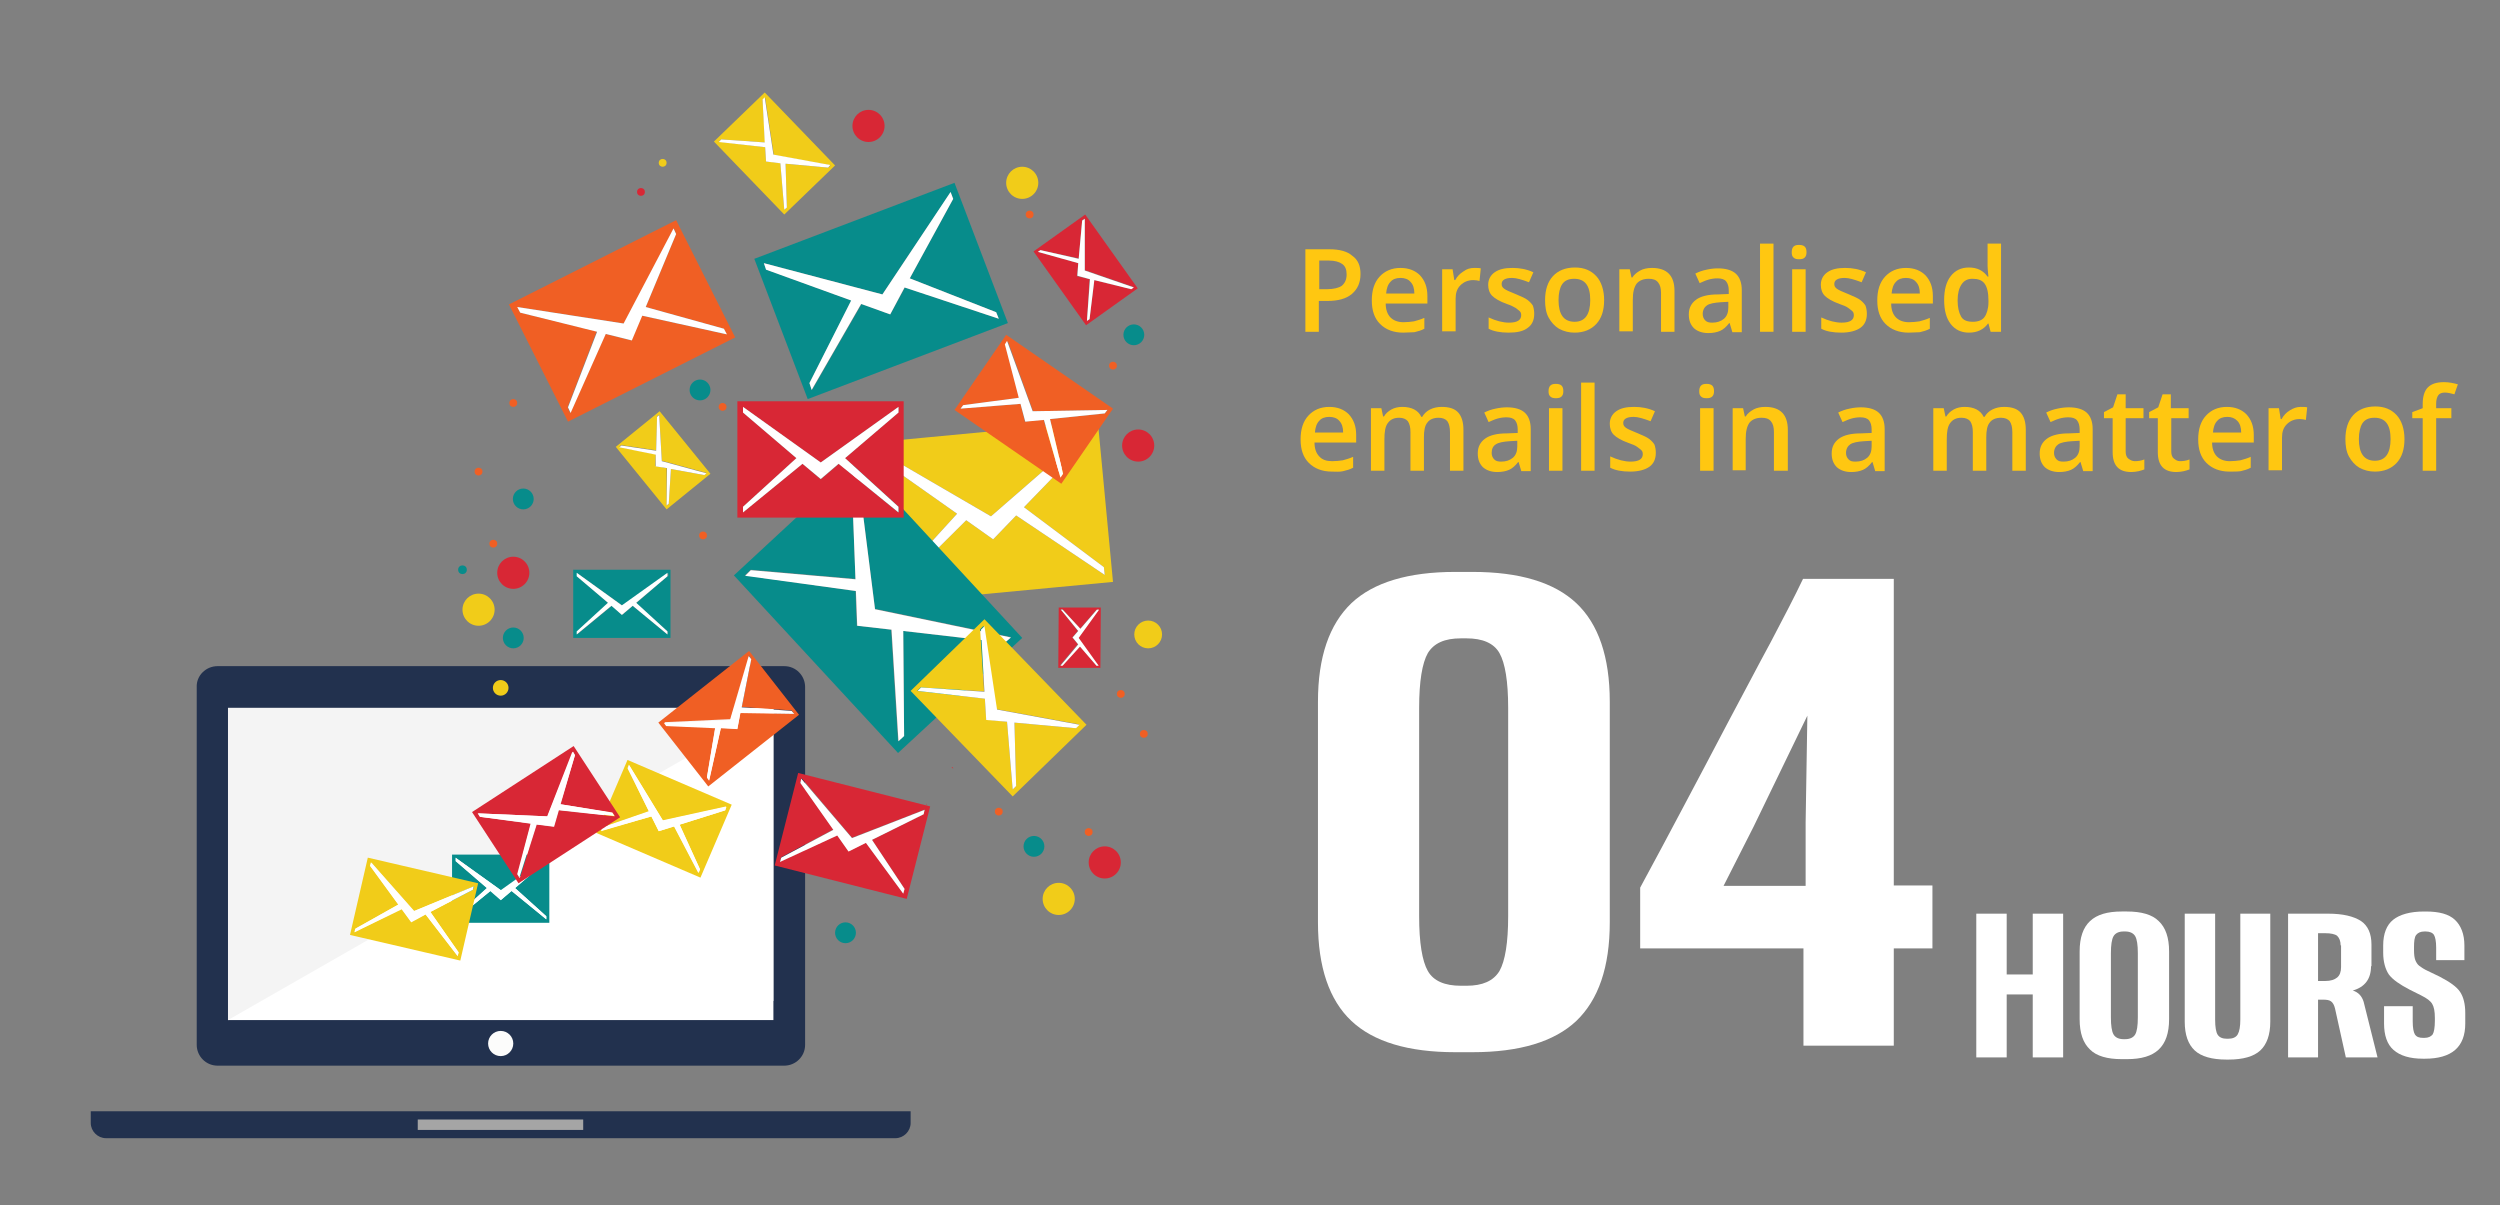 <?xml version="1.0" encoding="utf-8"?>
<!-- Generator: Adobe Illustrator 19.2.0, SVG Export Plug-In . SVG Version: 6.00 Build 0)  -->
<svg version="1.1" id="Layer_1" xmlns="http://www.w3.org/2000/svg" xmlns:xlink="http://www.w3.org/1999/xlink" x="0px" y="0px"
	 viewBox="0 0 575.7 277.6" style="enable-background:new 0 0 575.7 277.6;" xml:space="preserve">
<rect x="0" y="0" width="575.7" height="277.6" fill="#808080" stroke="none"/>
<style type="text/css">
	.st0{enable-background:new    ;}
	.st1{fill:#FFFFFF;}
	.st2{fill:#EB2227;}
	.st3{fill:#FFC711;}
	.st4{fill:#22314E;}
	.st5{fill:#F4F4F4;}
	.st6{fill:#F1CC19;}
	.st7{fill:#FCFCFB;}
	.st8{fill:#A5A5A5;}
	.st9{fill:#F05F24;}
	.st10{fill:#078C8B;}
	.st11{fill:#D82735;}
</style>
<g class="st0">
	<path class="st1" d="M303.5,161.6c0-10.3,2.6-17.8,7.7-22.7c5.1-4.8,13.1-7.2,23.9-7.2h4c10.8,0,18.8,2.4,23.9,7.2
		c5.1,4.8,7.7,12.4,7.7,22.7v50.8c0,10.3-2.6,17.8-7.7,22.7c-5.1,4.8-13.1,7.2-23.9,7.2h-4c-10.8,0-18.8-2.4-23.9-7.2
		c-5.1-4.8-7.7-12.4-7.7-22.7V161.6z M347.3,163c0-6.1-0.7-10.3-2-12.6c-1.3-2.3-3.9-3.4-7.6-3.4h-1.3c-3.7,0-6.2,1.1-7.6,3.4
		c-1.3,2.3-2,6.5-2,12.6v48c0,6.1,0.7,10.3,2,12.6c1.3,2.3,3.9,3.4,7.6,3.4h1.3c3.7,0,6.2-1.1,7.6-3.4c1.3-2.3,2-6.5,2-12.6V163z"/>
	<path class="st1" d="M415.3,240.8v-22.4h-37.6v-14c3.1-5.7,6.4-11.9,9.9-18.5c3.5-6.6,7-13.2,10.4-19.7c3.5-6.5,6.7-12.7,9.8-18.4
		c3-5.7,5.5-10.5,7.4-14.5h20.9v70.6h8.9v14.5h-8.9v22.4H415.3z M415.8,203.9v-14.5l0.4-24.6l-12.4,25.6l-6.9,13.6H415.8z"/>
</g>
<g class="st0">
	<path class="st1" d="M468.1,243.5V229h-6v14.5h-7v-33.1h7v14h6v-14h7v33.1H468.1z"/>
	<path class="st1" d="M478.9,219.1c0-3.2,0.8-5.5,2.4-7c1.6-1.5,4-2.2,7.3-2.2h1.2c3.3,0,5.8,0.7,7.3,2.2c1.6,1.5,2.4,3.8,2.4,7
		v15.6c0,3.2-0.8,5.5-2.4,7c-1.6,1.5-4,2.2-7.3,2.2h-1.2c-3.3,0-5.8-0.7-7.3-2.2c-1.6-1.5-2.4-3.8-2.4-7V219.1z M492.3,219.5
		c0-1.9-0.2-3.2-0.6-3.9s-1.2-1.1-2.3-1.1H489c-1.1,0-1.9,0.4-2.3,1.1s-0.6,2-0.6,3.9v14.8c0,1.9,0.2,3.2,0.6,3.9
		c0.4,0.7,1.2,1.1,2.3,1.1h0.4c1.1,0,1.9-0.4,2.3-1.1c0.4-0.7,0.6-2,0.6-3.9V219.5z"/>
	<path class="st1" d="M515.8,210.4h7v24.9c0,3-0.8,5.2-2.3,6.6c-1.5,1.4-4,2.1-7.3,2.1h-0.5c-3.3,0-5.8-0.7-7.3-2.1
		c-1.5-1.4-2.3-3.6-2.3-6.6v-24.9h7v24.4c0,1.7,0.2,2.9,0.6,3.5s1.1,0.9,2.1,0.9h0.3c1,0,1.8-0.3,2.2-1s0.6-1.8,0.6-3.5V210.4z"/>
	<path class="st1" d="M546,222.5c0,2.9-1.4,4.8-4.2,5.6c1.3,0.4,2.1,1.3,2.5,2.6l3.2,12.8h-7.3l-2.5-11.3c-0.2-0.8-0.5-1.3-0.9-1.6
		c-0.4-0.3-1-0.4-1.9-0.4h-1.1v13.3h-6.9v-33.1h9.2c3.4,0,5.9,0.6,7.6,1.7c1.6,1.1,2.4,2.9,2.4,5.4V222.5z M539,217.7
		c0-1-0.3-1.7-0.8-2.2c-0.5-0.4-1.5-0.6-2.7-0.6h-1.7v11h1.7c1.2,0,2.1-0.3,2.7-0.8c0.6-0.5,0.9-1.3,0.9-2.4V217.7z"/>
	<path class="st1" d="M560.7,234.4c0-1.5-0.2-2.5-0.6-3.2c-0.4-0.7-1.2-1.3-2.6-2l-2.6-1.3c-2.3-1.2-3.9-2.3-4.8-3.5
		c-0.8-1.2-1.3-2.9-1.3-5v-1.7c0-2.7,0.8-4.7,2.3-5.9s3.9-1.9,7.1-1.9h0.4c3.1,0,5.3,0.6,6.7,1.9s2.2,3.3,2.2,5.9v3.4H561v-2.9
		c0-1.4-0.2-2.4-0.5-2.9c-0.3-0.5-1-0.8-1.9-0.8h-0.3c-0.9,0-1.5,0.3-1.9,0.8c-0.4,0.5-0.5,1.5-0.5,2.8v0.7c0,1,0.1,1.8,0.3,2.3
		c0.2,0.5,0.5,1,0.9,1.3s1.1,0.8,2,1.2l2.7,1.3c2.3,1.2,3.9,2.3,4.7,3.5s1.2,2.8,1.2,4.9v2.4c0,5.4-3.1,8.1-9.3,8.1h-0.4
		c-3.1,0-5.3-0.7-6.8-2c-1.5-1.3-2.2-3.4-2.2-6.1v-4h6.6v3.5c0,1.5,0.2,2.5,0.5,3c0.4,0.6,1,0.8,1.9,0.8h0.3c0.9,0,1.5-0.3,1.9-0.8
		c0.3-0.5,0.5-1.6,0.5-3.1V234.4z"/>
</g>
<path class="st2" d="M166.6,167.8c0-0.2,0-0.5,0-0.7C166.8,167.3,166.8,167.5,166.6,167.8z"/>
<path class="st2" d="M166.2,154.9c-0.1,0-0.2,0-0.4,0C165.9,154.9,166.1,154.9,166.2,154.9z"/>
<path class="st2" d="M166.5,155.7c0-0.1,0-0.2,0-0.4c0,0.1,0.1,0.2,0.1,0.3C166.6,155.6,166.5,155.6,166.5,155.7z"/>
<path class="st2" d="M148.6,160.8c0,0.1,0,0.2,0,0.4c0-0.1-0.1-0.2-0.1-0.2C148.5,160.9,148.6,160.9,148.6,160.8z"/>
<path class="st2" d="M229.3,167.4c-0.1-0.1-0.1-0.2,0-0.3C229.4,167.1,229.4,167.2,229.3,167.4C229.4,167.3,229.4,167.4,229.3,167.4
	z"/>
<path class="st2" d="M154.8,154.9l-0.2,0.1l-0.2,0C154.5,155,154.7,154.9,154.8,154.9z"/>
<path class="st2" d="M219.1,176.7c0.3-0.1,0.4,0.1,0.4,0.3C219.4,176.9,219.3,176.8,219.1,176.7z"/>
<path class="st2" d="M148.6,181.4c0.1,0.1,0.1,0.2,0,0.3c0-0.1-0.1-0.2-0.1-0.2C148.5,181.5,148.6,181.4,148.6,181.4z"/>
<path class="st2" d="M213.3,185.4c0-0.1,0-0.2,0-0.4c0,0.1,0.1,0.2,0.1,0.3C213.3,185.4,213.3,185.4,213.3,185.4z"/>
<g>
	<g class="st0">
		<path class="st3" d="M313.3,63.1c0,2-0.7,3.5-2,4.6c-1.3,1.1-3.2,1.6-5.6,1.6h-2v7.1h-3.1v-19h5.5c2.4,0,4.2,0.5,5.3,1.5
			C312.7,59.8,313.3,61.2,313.3,63.1z M303.8,66.6h1.7c1.6,0,2.8-0.3,3.5-0.8c0.7-0.6,1.1-1.4,1.1-2.6c0-1.1-0.3-1.9-1-2.4
			c-0.7-0.5-1.7-0.8-3.1-0.8h-2.2V66.6z"/>
		<path class="st3" d="M323.1,76.6c-2.2,0-4-0.7-5.3-2s-1.9-3.1-1.9-5.4c0-2.4,0.6-4.2,1.8-5.5s2.8-2,4.8-2c1.9,0,3.4,0.6,4.5,1.7
			c1.1,1.2,1.7,2.7,1.7,4.8v1.7h-9.6c0,1.4,0.4,2.5,1.1,3.2s1.7,1.1,3,1.1c0.9,0,1.6-0.1,2.4-0.2c0.7-0.2,1.5-0.4,2.4-0.8v2.5
			c-0.7,0.4-1.5,0.6-2.3,0.8C324.9,76.5,324.1,76.6,323.1,76.6z M322.5,64c-1,0-1.8,0.3-2.3,0.9c-0.6,0.6-0.9,1.5-1,2.7h6.5
			c0-1.2-0.3-2.1-0.9-2.7C324.3,64.3,323.5,64,322.5,64z"/>
		<path class="st3" d="M339.5,61.7c0.6,0,1.1,0,1.5,0.1l-0.3,2.9c-0.4-0.1-0.9-0.2-1.4-0.2c-1.2,0-2.2,0.4-3,1.2
			c-0.8,0.8-1.1,1.8-1.1,3.1v7.5h-3.1V62h2.4l0.4,2.5h0.2c0.5-0.9,1.1-1.5,1.9-2C337.8,61.9,338.6,61.7,339.5,61.7z"/>
		<path class="st3" d="M353.3,72.3c0,1.4-0.5,2.5-1.5,3.2c-1,0.8-2.5,1.1-4.4,1.1c-1.9,0-3.5-0.3-4.6-0.9v-2.6
			c1.7,0.8,3.3,1.2,4.7,1.2c1.9,0,2.8-0.6,2.8-1.7c0-0.4-0.1-0.7-0.3-0.9s-0.6-0.5-1-0.8c-0.5-0.3-1.1-0.6-2-0.9
			c-1.7-0.6-2.8-1.3-3.4-1.9s-0.9-1.5-0.9-2.5c0-1.2,0.5-2.2,1.5-2.9s2.3-1,4.1-1c1.7,0,3.3,0.3,4.8,1l-1,2.3c-1.6-0.6-2.9-1-3.9-1
			c-1.6,0-2.4,0.5-2.4,1.4c0,0.5,0.2,0.8,0.6,1.1s1.3,0.7,2.8,1.3c1.2,0.5,2.1,0.9,2.6,1.3c0.5,0.4,0.9,0.8,1.2,1.3
			C353.2,71,353.3,71.6,353.3,72.3z"/>
		<path class="st3" d="M369.4,69.1c0,2.4-0.6,4.2-1.8,5.5c-1.2,1.3-2.9,2-5,2c-1.3,0-2.5-0.3-3.6-0.9c-1-0.6-1.8-1.5-2.4-2.6
			c-0.6-1.1-0.8-2.5-0.8-4c0-2.3,0.6-4.2,1.8-5.5c1.2-1.3,2.9-2,5.1-2c2.1,0,3.7,0.7,4.9,2S369.4,66.9,369.4,69.1z M358.9,69.1
			c0,3.3,1.2,5,3.7,5c2.4,0,3.6-1.7,3.6-5c0-3.3-1.2-4.9-3.7-4.9c-1.3,0-2.2,0.4-2.8,1.3C359.2,66.3,358.9,67.5,358.9,69.1z"/>
		<path class="st3" d="M385.6,76.4h-3.1v-8.9c0-1.1-0.2-1.9-0.7-2.5s-1.2-0.8-2.1-0.8c-1.3,0-2.2,0.4-2.8,1.1
			c-0.6,0.8-0.9,2-0.9,3.8v7.2h-3.1V62h2.4l0.4,1.9h0.2c0.4-0.7,1.1-1.2,1.8-1.6s1.7-0.6,2.7-0.6c3.5,0,5.2,1.8,5.2,5.3V76.4z"/>
		<path class="st3" d="M398.9,76.4l-0.6-2h-0.1c-0.7,0.9-1.4,1.5-2.1,1.8c-0.7,0.3-1.6,0.5-2.7,0.5c-1.4,0-2.5-0.4-3.3-1.1
			c-0.8-0.8-1.2-1.8-1.2-3.2c0-1.5,0.6-2.6,1.7-3.4c1.1-0.8,2.8-1.2,5-1.2l2.5-0.1v-0.8c0-0.9-0.2-1.6-0.6-2.1
			c-0.4-0.5-1.1-0.7-2-0.7c-0.7,0-1.4,0.1-2.1,0.3c-0.7,0.2-1.3,0.5-2,0.8l-1-2.2c0.8-0.4,1.6-0.7,2.6-0.9c0.9-0.2,1.8-0.3,2.6-0.3
			c1.8,0,3.2,0.4,4.1,1.2c0.9,0.8,1.4,2.1,1.4,3.8v9.7H398.9z M394.3,74.3c1.1,0,2-0.3,2.7-0.9c0.7-0.6,1-1.5,1-2.6v-1.3l-1.8,0.1
			c-1.4,0.1-2.5,0.3-3.1,0.7s-1,1.1-1,2c0,0.6,0.2,1.1,0.6,1.5S393.6,74.3,394.3,74.3z"/>
		<path class="st3" d="M408.4,76.4h-3.1V56.1h3.1V76.4z"/>
		<path class="st3" d="M412.6,58.1c0-0.5,0.1-1,0.4-1.3c0.3-0.3,0.7-0.4,1.3-0.4c0.5,0,1,0.1,1.3,0.4c0.3,0.3,0.4,0.7,0.4,1.3
			c0,0.5-0.1,0.9-0.4,1.2c-0.3,0.3-0.7,0.4-1.3,0.4c-0.6,0-1-0.1-1.3-0.4S412.6,58.7,412.6,58.1z M415.8,76.4h-3.1V62h3.1V76.4z"/>
		<path class="st3" d="M429.9,72.3c0,1.4-0.5,2.5-1.5,3.2s-2.5,1.1-4.4,1.1c-1.9,0-3.5-0.3-4.6-0.9v-2.6c1.7,0.8,3.3,1.2,4.7,1.2
			c1.9,0,2.8-0.6,2.8-1.7c0-0.4-0.1-0.7-0.3-0.9c-0.2-0.2-0.6-0.5-1-0.8s-1.1-0.6-2-0.9c-1.7-0.6-2.8-1.3-3.4-1.9s-0.9-1.5-0.9-2.5
			c0-1.2,0.5-2.2,1.5-2.9s2.3-1,4.1-1c1.7,0,3.3,0.3,4.8,1l-1,2.3c-1.6-0.6-2.9-1-3.9-1c-1.6,0-2.4,0.5-2.4,1.4
			c0,0.5,0.2,0.8,0.6,1.1c0.4,0.3,1.3,0.7,2.8,1.3c1.2,0.5,2.1,0.9,2.6,1.3s0.9,0.8,1.2,1.3C429.8,71,429.9,71.6,429.9,72.3z"/>
		<path class="st3" d="M439.5,76.6c-2.2,0-4-0.7-5.3-2c-1.3-1.3-1.9-3.1-1.9-5.4c0-2.4,0.6-4.2,1.8-5.5c1.2-1.3,2.8-2,4.8-2
			c1.9,0,3.4,0.6,4.5,1.7c1.1,1.2,1.7,2.7,1.7,4.8v1.7h-9.6c0,1.4,0.4,2.5,1.1,3.2s1.7,1.1,3,1.1c0.9,0,1.6-0.1,2.4-0.2
			c0.7-0.2,1.5-0.4,2.4-0.8v2.5c-0.7,0.4-1.5,0.6-2.3,0.8C441.4,76.5,440.5,76.6,439.5,76.6z M438.9,64c-1,0-1.8,0.3-2.3,0.9
			c-0.6,0.6-0.9,1.5-1,2.7h6.5c0-1.2-0.3-2.1-0.9-2.7C440.7,64.3,439.9,64,438.9,64z"/>
		<path class="st3" d="M453.4,76.6c-1.8,0-3.2-0.7-4.2-2c-1-1.3-1.5-3.1-1.5-5.5c0-2.4,0.5-4.2,1.5-5.5s2.4-2,4.2-2
			c1.9,0,3.3,0.7,4.3,2.1h0.2c-0.1-1-0.2-1.8-0.2-2.4v-5.2h3.1v20.3h-2.4l-0.5-1.9h-0.1C456.8,75.9,455.3,76.6,453.4,76.6z
			 M454.3,74.1c1.3,0,2.2-0.4,2.7-1.1s0.9-1.9,0.9-3.4v-0.4c0-1.8-0.3-3.1-0.9-3.9c-0.6-0.8-1.5-1.1-2.8-1.1c-1.1,0-1.9,0.4-2.5,1.3
			c-0.6,0.9-0.9,2.1-0.9,3.7c0,1.6,0.3,2.8,0.8,3.7S453.1,74.1,454.3,74.1z"/>
	</g>
	<g class="st0">
		<path class="st3" d="M306.7,108.6c-2.2,0-4-0.7-5.3-2c-1.3-1.3-1.9-3.1-1.9-5.4c0-2.4,0.6-4.2,1.8-5.5c1.2-1.3,2.8-2,4.8-2
			c1.9,0,3.4,0.6,4.5,1.7c1.1,1.2,1.7,2.7,1.7,4.8v1.7h-9.6c0,1.4,0.4,2.5,1.1,3.2c0.7,0.8,1.7,1.1,3,1.1c0.9,0,1.6-0.1,2.4-0.2
			c0.7-0.2,1.5-0.4,2.4-0.8v2.5c-0.7,0.4-1.5,0.6-2.3,0.8S307.7,108.6,306.7,108.6z M306.1,96c-1,0-1.8,0.3-2.3,0.9
			c-0.6,0.6-0.9,1.5-1,2.7h6.5c0-1.2-0.3-2.1-0.9-2.7C307.9,96.3,307.1,96,306.1,96z"/>
		<path class="st3" d="M327.9,108.4h-3.1v-8.9c0-1.1-0.2-1.9-0.6-2.5c-0.4-0.5-1.1-0.8-2-0.8c-1.2,0-2,0.4-2.6,1.2
			c-0.6,0.8-0.8,2-0.8,3.8v7.2h-3.1V94h2.4l0.4,1.9h0.2c0.4-0.7,1-1.2,1.7-1.6s1.6-0.6,2.5-0.6c2.2,0,3.7,0.8,4.4,2.3h0.2
			c0.4-0.7,1-1.3,1.8-1.7c0.8-0.4,1.7-0.6,2.7-0.6c1.7,0,3,0.4,3.8,1.3c0.8,0.9,1.2,2.2,1.2,4v9.4h-3.1v-8.9c0-1.1-0.2-1.9-0.6-2.5
			c-0.4-0.5-1.1-0.8-2-0.8c-1.2,0-2.1,0.4-2.6,1.1c-0.6,0.7-0.8,1.9-0.8,3.4V108.4z"/>
		<path class="st3" d="M350.3,108.4l-0.6-2h-0.1c-0.7,0.9-1.4,1.5-2.1,1.8c-0.7,0.3-1.6,0.5-2.7,0.5c-1.4,0-2.5-0.4-3.3-1.1
			c-0.8-0.8-1.2-1.8-1.2-3.2c0-1.5,0.6-2.6,1.7-3.4c1.1-0.8,2.8-1.2,5-1.2l2.5-0.1v-0.8c0-0.9-0.2-1.6-0.6-2.1
			c-0.4-0.5-1.1-0.7-2-0.7c-0.7,0-1.4,0.1-2.1,0.3c-0.7,0.2-1.3,0.5-2,0.8l-1-2.2c0.8-0.4,1.6-0.7,2.6-0.9c0.9-0.2,1.8-0.3,2.6-0.3
			c1.8,0,3.2,0.4,4.1,1.2s1.4,2.1,1.4,3.8v9.7H350.3z M345.7,106.3c1.1,0,2-0.3,2.7-0.9c0.7-0.6,1-1.5,1-2.6v-1.3l-1.8,0.1
			c-1.4,0.1-2.5,0.3-3.1,0.7c-0.7,0.4-1,1.1-1,2c0,0.6,0.2,1.1,0.6,1.5S345,106.3,345.7,106.3z"/>
		<path class="st3" d="M356.6,90.1c0-0.5,0.1-1,0.4-1.3c0.3-0.3,0.7-0.4,1.3-0.4c0.5,0,1,0.1,1.3,0.4c0.3,0.3,0.4,0.7,0.4,1.3
			c0,0.5-0.1,0.9-0.4,1.2c-0.3,0.3-0.7,0.4-1.3,0.4c-0.6,0-1-0.1-1.3-0.4S356.6,90.7,356.6,90.1z M359.8,108.4h-3.1V94h3.1V108.4z"
			/>
		<path class="st3" d="M367.2,108.4h-3.1V88.1h3.1V108.4z"/>
		<path class="st3" d="M381.3,104.3c0,1.4-0.5,2.5-1.5,3.2s-2.5,1.1-4.4,1.1c-1.9,0-3.5-0.3-4.6-0.9v-2.6c1.7,0.8,3.3,1.2,4.7,1.2
			c1.9,0,2.8-0.6,2.8-1.7c0-0.4-0.1-0.7-0.3-0.9c-0.2-0.2-0.6-0.5-1-0.8s-1.1-0.6-2-0.9c-1.7-0.6-2.8-1.3-3.4-1.9s-0.9-1.5-0.9-2.5
			c0-1.2,0.5-2.2,1.5-2.9s2.3-1,4.1-1c1.7,0,3.3,0.3,4.8,1l-1,2.3c-1.6-0.6-2.9-1-3.9-1c-1.6,0-2.4,0.5-2.4,1.4
			c0,0.5,0.2,0.8,0.6,1.1c0.4,0.3,1.3,0.7,2.8,1.3c1.2,0.5,2.1,0.9,2.6,1.3s0.9,0.8,1.2,1.3C381.2,103,381.3,103.6,381.3,104.3z"/>
		<path class="st3" d="M391.3,90.1c0-0.5,0.1-1,0.4-1.3c0.3-0.3,0.7-0.4,1.3-0.4c0.5,0,1,0.1,1.3,0.4c0.3,0.3,0.4,0.7,0.4,1.3
			c0,0.5-0.1,0.9-0.4,1.2c-0.3,0.3-0.7,0.4-1.3,0.4c-0.6,0-1-0.1-1.3-0.4S391.3,90.7,391.3,90.1z M394.6,108.4h-3.1V94h3.1V108.4z"
			/>
		<path class="st3" d="M411.6,108.4h-3.1v-8.9c0-1.1-0.2-1.9-0.7-2.5s-1.2-0.8-2.1-0.8c-1.3,0-2.2,0.4-2.8,1.1
			c-0.6,0.8-0.9,2-0.9,3.8v7.2H399V94h2.4l0.4,1.9h0.2c0.4-0.7,1.1-1.2,1.8-1.6s1.7-0.6,2.7-0.6c3.5,0,5.2,1.8,5.2,5.3V108.4z"/>
		<path class="st3" d="M431.8,108.4l-0.6-2h-0.1c-0.7,0.9-1.4,1.5-2.1,1.8c-0.7,0.3-1.6,0.5-2.7,0.5c-1.4,0-2.5-0.4-3.3-1.1
			c-0.8-0.8-1.2-1.8-1.2-3.2c0-1.5,0.6-2.6,1.7-3.4c1.1-0.8,2.8-1.2,5-1.2l2.5-0.1v-0.8c0-0.9-0.2-1.6-0.6-2.1
			c-0.4-0.5-1.1-0.7-2-0.7c-0.7,0-1.4,0.1-2.1,0.3c-0.7,0.2-1.3,0.5-2,0.8l-1-2.2c0.8-0.4,1.6-0.7,2.6-0.9c0.9-0.2,1.8-0.3,2.6-0.3
			c1.8,0,3.2,0.4,4.1,1.2c0.9,0.8,1.4,2.1,1.4,3.8v9.7H431.8z M427.3,106.3c1.1,0,2-0.3,2.7-0.9c0.7-0.6,1-1.5,1-2.6v-1.3l-1.8,0.1
			c-1.4,0.1-2.5,0.3-3.1,0.7s-1,1.1-1,2c0,0.6,0.2,1.1,0.6,1.5S426.5,106.3,427.3,106.3z"/>
		<path class="st3" d="M457.4,108.4h-3.1v-8.9c0-1.1-0.2-1.9-0.6-2.5c-0.4-0.5-1.1-0.8-2-0.8c-1.2,0-2,0.4-2.6,1.2
			c-0.6,0.8-0.8,2-0.8,3.8v7.2h-3.1V94h2.4l0.4,1.9h0.2c0.4-0.7,1-1.2,1.7-1.6s1.6-0.6,2.5-0.6c2.2,0,3.7,0.8,4.4,2.3h0.2
			c0.4-0.7,1-1.3,1.8-1.7s1.7-0.6,2.7-0.6c1.7,0,3,0.4,3.8,1.3s1.2,2.2,1.2,4v9.4h-3.1v-8.9c0-1.1-0.2-1.9-0.6-2.5
			c-0.4-0.5-1.1-0.8-2-0.8c-1.2,0-2.1,0.4-2.6,1.1c-0.6,0.7-0.8,1.9-0.8,3.4V108.4z"/>
		<path class="st3" d="M479.7,108.4l-0.6-2H479c-0.7,0.9-1.4,1.5-2.1,1.8c-0.7,0.3-1.6,0.5-2.7,0.5c-1.4,0-2.5-0.4-3.3-1.1
			c-0.8-0.8-1.2-1.8-1.2-3.2c0-1.5,0.6-2.6,1.7-3.4c1.1-0.8,2.8-1.2,5-1.2l2.5-0.1v-0.8c0-0.9-0.2-1.6-0.6-2.1
			c-0.4-0.5-1.1-0.7-2-0.7c-0.7,0-1.4,0.1-2.1,0.3c-0.7,0.2-1.3,0.5-2,0.8l-1-2.2c0.8-0.4,1.6-0.7,2.6-0.9c0.9-0.2,1.8-0.3,2.6-0.3
			c1.8,0,3.2,0.4,4.1,1.2c0.9,0.8,1.4,2.1,1.4,3.8v9.7H479.7z M475.2,106.3c1.1,0,2-0.3,2.7-0.9c0.7-0.6,1-1.5,1-2.6v-1.3l-1.8,0.1
			c-1.4,0.1-2.5,0.3-3.1,0.7s-1,1.1-1,2c0,0.6,0.2,1.1,0.6,1.5S474.4,106.3,475.2,106.3z"/>
		<path class="st3" d="M491.6,106.2c0.7,0,1.5-0.1,2.2-0.4v2.3c-0.3,0.1-0.8,0.3-1.3,0.4c-0.5,0.1-1.1,0.2-1.7,0.2
			c-2.9,0-4.3-1.5-4.3-4.6v-7.8h-2v-1.4l2.1-1.1l1-3h1.9V94h4.1v2.3h-4.1v7.7c0,0.7,0.2,1.3,0.6,1.6S491,106.2,491.6,106.2z"/>
		<path class="st3" d="M502,106.2c0.7,0,1.5-0.1,2.2-0.4v2.3c-0.3,0.1-0.8,0.3-1.3,0.4c-0.5,0.1-1.1,0.2-1.7,0.2
			c-2.9,0-4.3-1.5-4.3-4.6v-7.8h-2v-1.4l2.1-1.1l1-3h1.9V94h4.1v2.3H500v7.7c0,0.7,0.2,1.3,0.6,1.6S501.4,106.2,502,106.2z"/>
		<path class="st3" d="M513.4,108.6c-2.2,0-4-0.7-5.3-2c-1.3-1.3-1.9-3.1-1.9-5.4c0-2.4,0.6-4.2,1.8-5.5c1.2-1.3,2.8-2,4.8-2
			c1.9,0,3.4,0.6,4.5,1.7c1.1,1.2,1.7,2.7,1.7,4.8v1.7h-9.6c0,1.4,0.4,2.5,1.1,3.2s1.7,1.1,3,1.1c0.9,0,1.6-0.1,2.4-0.2
			c0.7-0.2,1.5-0.4,2.4-0.8v2.5c-0.7,0.4-1.5,0.6-2.3,0.8C515.3,108.6,514.4,108.6,513.4,108.6z M512.9,96c-1,0-1.8,0.3-2.3,0.9
			c-0.6,0.6-0.9,1.5-1,2.7h6.5c0-1.2-0.3-2.1-0.9-2.7C514.6,96.3,513.9,96,512.9,96z"/>
		<path class="st3" d="M529.8,93.7c0.6,0,1.1,0,1.5,0.1l-0.3,2.9c-0.4-0.1-0.9-0.2-1.4-0.2c-1.2,0-2.2,0.4-3,1.2
			c-0.8,0.8-1.1,1.8-1.1,3.1v7.5h-3.1V94h2.4l0.4,2.5h0.2c0.5-0.9,1.1-1.5,1.9-2C528.1,94,528.9,93.7,529.8,93.7z"/>
		<path class="st3" d="M553.7,101.1c0,2.4-0.6,4.2-1.8,5.5c-1.2,1.3-2.9,2-5,2c-1.3,0-2.5-0.3-3.6-0.9c-1-0.6-1.8-1.5-2.4-2.6
			c-0.6-1.1-0.8-2.5-0.8-4c0-2.3,0.6-4.2,1.8-5.5c1.2-1.3,2.9-2,5.1-2c2.1,0,3.7,0.7,4.9,2S553.7,98.9,553.7,101.1z M543.2,101.1
			c0,3.3,1.2,5,3.7,5c2.4,0,3.6-1.7,3.6-5c0-3.3-1.2-4.9-3.7-4.9c-1.3,0-2.2,0.4-2.8,1.3C543.5,98.3,543.2,99.6,543.2,101.1z"/>
		<path class="st3" d="M564.5,96.3H561v12.1h-3.1V96.3h-2.4v-1.4l2.4-0.9V93c0-1.7,0.4-3,1.2-3.8s2-1.2,3.7-1.2
			c1.1,0,2.1,0.2,3.2,0.5l-0.8,2.3c-0.8-0.2-1.5-0.4-2.2-0.4c-0.7,0-1.2,0.2-1.5,0.6c-0.3,0.4-0.5,1.1-0.5,1.9V94h3.5V96.3z"/>
	</g>
</g>
<g>
	<g>
		<path class="st4" d="M50.1,153.4h130.5c2.7,0,4.8,2.2,4.8,4.8v82.4c0,2.7-2.2,4.8-4.8,4.8H50.1c-2.7,0-4.8-2.2-4.8-4.8v-82.4
			C45.2,155.6,47.4,153.4,50.1,153.4z"/>
		<polygon class="st5" points="52.5,163 178.1,163 178.1,230.5 52.5,234.9 		"/>
		<circle class="st6" cx="115.3" cy="158.4" r="1.8"/>
		<circle class="st7" cx="115.3" cy="240.3" r="2.9"/>
		<path class="st4" d="M20.9,255.9h188.8v2.7c0,1.9-1.6,3.5-3.5,3.5H24.4c-1.9,0-3.5-1.6-3.5-3.5V255.9z"/>
		<rect x="96.2" y="257.8" class="st8" width="38.1" height="2.4"/>
		<polygon class="st1" points="52.5,234.9 178.1,234.9 178.1,163 		"/>
	</g>
	<g>
		<path class="st6" d="M200,102l3.5,37l52.8-5l-3.5-37L200,102z M251.4,100.7l-15.6,16.1l18.4,13.8l0.2,1.8L234,118.7l-5.3,5.5
			l-6.2-4.4l-17.4,17.3l-0.2-1.8l15.5-17l-18.3-12.9l-0.2-1.8l26.3,15.3l23-20L251.4,100.7z"/>
		<polygon class="st1" points="251.4,100.7 235.8,116.8 254.2,130.6 254.4,132.4 234,118.7 228.7,124.2 222.5,119.8 205.1,137.1 
			204.9,135.3 220.4,118.3 202.1,105.4 201.9,103.6 228.2,118.9 251.2,98.9 		"/>
	</g>
	<g>
		<path class="st9" d="M151.6,166.4l11.5,14.7l20.9-16.5l-11.5-14.7L151.6,166.4z M173,151.8l-2.2,11l11.5,0.8l0.5,0.7l-12.3-0.2
			l-0.7,3.7l-3.8-0.2l-2.7,12l-0.5-0.7l1.9-11.4l-11.2-0.5l-0.5-0.7l15.3-0.7l4.3-14.7L173,151.8z"/>
		<polygon class="st1" points="173,151.8 170.8,162.9 182.3,163.7 182.9,164.4 170.5,164.2 169.8,167.9 166,167.7 163.3,179.8 
			162.8,179.1 164.7,167.7 153.4,167.2 152.9,166.5 168.1,165.8 172.4,151.1 		"/>
	</g>
	<g>
		<path class="st9" d="M231.7,77.1l-11.9,17.3l24.6,17l11.9-17.3L231.7,77.1z M254.4,95.2l-12.6,1.3l3,12.6l-0.6,0.8l-3.9-13.3
			l-4.3,0.5L235,93l-13.8,1.1l0.6-0.8l12.9-1.7l-3.2-12.2l0.6-0.8l5.8,16.1l17.2-0.3L254.4,95.2z"/>
		<polygon class="st1" points="254.4,95.2 241.8,96.5 244.8,109.1 244.2,110 240.4,96.7 236.1,97.1 235,93 221.2,94.1 221.8,93.3 
			234.6,91.6 231.4,79.3 231.9,78.5 237.8,94.7 255,94.4 		"/>
	</g>
	<g>
		<path class="st9" d="M117.2,70.1l13.6,27l38.5-19.4l-13.6-27L117.2,70.1z M155.7,53.9l-7,16.8l18,5l0.6,1.3l-19.5-4.3l-2.4,5.7
			l-6-1.5l-8.1,18.2l-0.6-1.3l6.7-17.5L119.8,72l-0.6-1.3l24.5,3.8l11.5-21.9L155.7,53.9z"/>
		<polygon class="st1" points="155.7,53.9 148.7,70.7 166.7,75.7 167.4,77 147.9,72.7 145.5,78.4 139.5,76.9 131.4,95.1 130.8,93.8 
			137.5,76.4 119.8,72 119.1,70.7 143.6,74.5 155.1,52.6 		"/>
	</g>
	<g>
		<path class="st10" d="M132,131.2v15.7h22.4v-15.7H132z M153.7,132.7l-7.2,6.2l7.2,6.5v0.7l-8-6.6l-2.4,2.1l-2.4-2.1l-8,6.6v-0.7
			l7.2-6.5l-7.2-6.2v-0.7l10.5,7.5l10.5-7.5V132.7z"/>
		<polygon class="st1" points="153.7,132.7 146.5,138.8 153.7,145.4 153.7,146.1 145.7,139.5 143.2,141.6 140.8,139.5 132.8,146.1 
			132.8,145.4 140,138.8 132.8,132.7 132.8,131.9 143.2,139.4 153.7,131.9 		"/>
	</g>
	<g>
		<path class="st10" d="M104.1,196.8v15.7h22.4v-15.7H104.1z M125.8,198.3l-7.2,6.2l7.2,6.5v0.7l-8-6.6l-2.4,2.1l-2.4-2.1l-8,6.6
			V211l7.2-6.5l-7.2-6.2v-0.7l10.5,7.5l10.5-7.5C125.8,197.5,125.8,198.3,125.8,198.3z"/>
		<polygon class="st1" points="125.8,198.3 118.6,204.5 125.8,211 125.8,211.7 117.8,205.2 115.3,207.3 112.9,205.2 104.9,211.7 
			104.9,211 112.1,204.5 104.9,198.3 104.9,197.5 115.3,205 125.8,197.5 		"/>
	</g>
	<g>
		<path class="st10" d="M197.6,106L169,132.5l37.8,40.9l28.6-26.5L197.6,106z M231.4,148l-23.4-2.7l0.2,24.1l-1.4,1.3l-1.6-25.7
			l-7.9-0.9l-0.3-8l-25.5-3.6l1.4-1.3l24.1,2.1l-0.9-23.5l1.4-1.3l4,31.7l31.3,6.5L231.4,148z"/>
		<polygon class="st1" points="231.4,148 208,145.3 208.2,169.5 206.9,170.7 205.3,145 197.4,144.1 197.1,136.1 171.6,132.6 
			172.9,131.3 197,133.4 196.1,109.9 197.5,108.6 201.5,140.3 232.8,146.8 		"/>
	</g>
	<g>
		<path class="st10" d="M173.7,59.6L186,91.9l46.1-17.5l-12.3-32.3L173.7,59.6z M219.5,45.8l-10,18.3l19.9,7.8l0.6,1.5l-21.6-7.2
			l-3.4,6.2l-6.6-2.4l-11.4,19.8l-0.6-1.5l9.7-19.1l-19.6-7.1l-0.6-1.5l27.3,7.2l15.7-23.5L219.5,45.8z"/>
		<polygon class="st1" points="219.5,45.8 209.5,64.1 229.4,71.9 230,73.4 208.3,66.2 205,72.4 198.3,70 186.9,89.8 186.4,88.2 
			196,69.2 176.4,62.1 175.9,60.6 203.2,67.8 218.9,44.2 		"/>
	</g>
	<g>
		<path class="st6" d="M151.9,94.7l-10.1,8.2l11.7,14.4l10.1-8.2L151.9,94.7z M162.2,109.4l-7.7-1.4l-0.5,8l-0.5,0.4l0-8.6l-2.6-0.5
			l0.1-2.7l-8.4-1.7l0.5-0.4l8,1.2l0.2-7.8l0.5-0.4l0.6,10.6l10.3,2.8L162.2,109.4z"/>
		<polygon class="st1" points="162.2,109.4 154.5,108 154,116 153.5,116.4 153.6,107.8 151,107.4 151,104.7 142.6,103 143.1,102.6 
			151.1,103.8 151.3,96 151.8,95.6 152.4,106.2 162.7,109 		"/>
	</g>
	<g>
		<path class="st6" d="M176.1,21.3l-11.7,11.3l16.2,16.8l11.7-11.3L176.1,21.3z M190.7,38.6l-9.8-0.9l0.3,10.1l-0.6,0.5l-0.9-10.8
			l-3.3-0.3l-0.2-3.3l-10.7-1.3l0.6-0.5l10.1,0.7l-0.6-9.8l0.6-0.5l2,13.2l13.1,2.4L190.7,38.6z"/>
		<polygon class="st1" points="190.7,38.6 180.9,37.7 181.2,47.8 180.6,48.3 179.7,37.6 176.4,37.2 176.2,33.9 165.5,32.7 
			166.1,32.1 176.1,32.8 175.6,22.9 176.1,22.4 178.1,35.6 191.2,38 		"/>
	</g>
	<g>
		<path class="st6" d="M226.7,142.6l-17,16.5l23.5,24.3l17-16.5L226.7,142.6z M247.8,167.7l-14.2-1.3L234,181l-0.8,0.8l-1.3-15.6
			l-4.8-0.5l-0.3-4.8l-15.6-1.8l0.8-0.8l14.6,0.9l-0.9-14.3l0.8-0.8l2.9,19.2l19.1,3.5L247.8,167.7z"/>
		<polygon class="st1" points="247.8,167.7 233.6,166.4 234,181 233.2,181.8 231.9,166.2 227.1,165.8 226.8,160.9 211.3,159.1 
			212.1,158.3 226.7,159.3 225.9,145 226.7,144.2 229.6,163.4 248.6,166.9 		"/>
	</g>
	<g>
		<path class="st6" d="M84.7,197.5l-4.1,17.8l25.4,5.9l4.1-17.8L84.7,197.5z M108.9,204.9l-9.8,5.1l6.5,9.3l-0.2,0.8l-7.4-9.6
			l-3.3,1.7l-2.2-3l-10.8,5.4l0.2-0.8l9.9-5.5l-6.5-8.9l0.2-0.8l9.9,11.2l13.8-5.7L108.9,204.9z"/>
		<polygon class="st1" points="108.9,204.9 99.1,210 105.6,219.3 105.4,220.2 98,210.6 94.7,212.4 92.5,209.4 81.6,214.7 
			81.8,213.9 91.7,208.3 85.2,199.4 85.4,198.6 95.3,209.8 109.1,204.1 		"/>
	</g>
	<g>
		<path class="st6" d="M144.5,175l-7.2,16.8l24,10.3l7.2-16.8L144.5,175z M167,186.6l-10.5,3.3l4.7,10.3l-0.3,0.8l-5.6-10.7
			l-3.6,1.1L150,188l-11.6,3.3l0.3-0.8l10.7-3.7l-4.9-9.9l0.3-0.8l7.8,12.8l14.6-3.2L167,186.6z"/>
		<polygon class="st1" points="167,186.6 156.5,189.9 161.2,200.2 160.8,201 155.2,190.3 151.7,191.4 150,188 138.4,191.4 
			138.8,190.6 149.5,186.9 144.6,177 144.9,176.2 152.7,189 167.3,185.8 		"/>
	</g>
	<g>
		<path class="st11" d="M169.8,92.4v26.8h38.3V92.4H169.8z M206.9,95l-12.3,10.5l12.3,11.2v1.3l-13.7-11.2l-4.2,3.6l-4.2-3.6
			L171.1,118v-1.3l12.3-11.2L171.1,95v-1.3l17.9,12.8l17.9-12.8L206.9,95L206.9,95z"/>
		<polygon class="st1" points="206.9,95 194.6,105.5 206.9,116.7 206.9,118 193.1,106.8 189,110.3 184.8,106.8 171.1,118 
			171.1,116.7 183.4,105.5 171.1,95 171.1,93.7 189,106.5 206.9,93.7 		"/>
	</g>
	<g>
		<path class="st11" d="M183.8,178l-5.4,21.3l30.4,7.7l5.4-21.3L183.8,178z M212.7,187.5l-11.9,5.9l7.5,11.3l-0.3,1l-8.6-11.7l-4,2
			l-2.6-3.7l-13.2,6.1l0.3-1l12-6.4l-7.6-10.8l0.3-1l11.6,13.7l16.8-6.5L212.7,187.5z"/>
		<polygon class="st1" points="212.7,187.5 200.8,193.4 208.3,204.7 208,205.8 199.4,194.1 195.4,196.1 192.8,192.4 179.6,198.5 
			179.9,197.5 191.9,191.1 184.3,180.3 184.5,179.3 196.2,193 212.9,186.5 		"/>
	</g>
	<g>
		<path class="st11" d="M108.7,187l10.7,16.4l23.4-15.2l-10.7-16.4L108.7,187z M132.4,173.9l-3.3,11.3l12,2l0.5,0.8l-12.9-1.4
			l-1.1,3.8l-4-0.5l-3.9,12.3l-0.5-0.8l3.1-11.7l-11.7-1.6l-0.5-0.8l16,0.7l5.9-14.9L132.4,173.9z"/>
		<polygon class="st1" points="132.4,173.9 129,185.2 141,187.1 141.5,187.9 128.6,186.5 127.5,190.3 123.5,189.8 119.6,202.1 
			119.1,201.3 122.2,189.6 110.5,188.1 110,187.3 126,188 131.8,173.1 		"/>
	</g>
	<g>
		<path class="st11" d="M249.9,49.4l-11.9,8.5l12.1,17l11.9-8.5L249.9,49.4z M260.5,66.6l-8.5-2.1l-1.1,9l-0.6,0.4l0.6-9.6l-2.9-0.7
			l0.3-3L239,58l0.6-0.4l8.8,1.9l0.8-8.8l0.6-0.4l0,11.9l11.3,3.9L260.5,66.6z"/>
		<polygon class="st1" points="260.5,66.6 252,64.5 250.9,73.5 250.3,73.9 251,64.3 248.1,63.5 248.3,60.6 239,58 239.6,57.6 
			248.4,59.6 249.2,50.8 249.8,50.4 249.8,62.3 261.1,66.2 		"/>
	</g>
	<g>
		<path class="st11" d="M253.5,139.9l-9.7,0l-0.1,13.9l9.7,0L253.5,139.9z M252.5,153.3l-3.8-4.5l-4.1,4.4l-0.5,0l4.1-4.9l-1.3-1.5
			l1.3-1.5l-4-5l0.5,0l4,4.5l3.8-4.4l0.5,0l-4.7,6.5l4.6,6.5L252.5,153.3z"/>
		<polygon class="st1" points="252.5,153.3 248.7,148.9 244.7,153.3 244.2,153.3 248.3,148.4 247,146.8 248.3,145.3 244.3,140.4 
			244.7,140.4 248.8,144.8 252.6,140.4 253.1,140.4 248.4,146.9 253,153.3 		"/>
	</g>
	<circle class="st6" cx="110.2" cy="140.4" r="3.7"/>
	<circle class="st6" cx="264.4" cy="146.1" r="3.2"/>
	<circle class="st6" cx="243.8" cy="207" r="3.7"/>
	<circle class="st6" cx="235.4" cy="42.1" r="3.7"/>
	<circle class="st11" cx="200" cy="29" r="3.7"/>
	<circle class="st11" cx="262.1" cy="102.6" r="3.7"/>
	<circle class="st11" cx="254.4" cy="198.6" r="3.7"/>
	<circle class="st11" cx="118.2" cy="131.9" r="3.7"/>
	<circle class="st10" cx="120.5" cy="114.9" r="2.4"/>
	<circle class="st10" cx="161.2" cy="89.8" r="2.4"/>
	<circle class="st10" cx="261.1" cy="77.1" r="2.4"/>
	<circle class="st10" cx="238.1" cy="194.9" r="2.4"/>
	<circle class="st10" cx="194.7" cy="214.8" r="2.4"/>
	<circle class="st10" cx="118.2" cy="146.9" r="2.4"/>
	<circle class="st9" cx="161.9" cy="123.3" r="0.9"/>
	<circle class="st9" cx="250.7" cy="191.6" r="0.9"/>
	<circle class="st9" cx="263.4" cy="169" r="0.9"/>
	<circle class="st9" cx="230" cy="186.9" r="0.9"/>
	<circle class="st9" cx="258.1" cy="159.8" r="0.9"/>
	<circle class="st9" cx="256.3" cy="84.2" r="0.9"/>
	<circle class="st9" cx="237.1" cy="49.4" r="0.9"/>
	<circle class="st9" cx="166.4" cy="93.7" r="0.9"/>
	<circle class="st9" cx="113.6" cy="125.2" r="0.9"/>
	<circle class="st9" cx="110.2" cy="108.6" r="0.9"/>
	<circle class="st9" cx="118.2" cy="92.8" r="0.9"/>
	<circle class="st11" cx="147.6" cy="44.2" r="0.9"/>
	<circle class="st6" cx="152.6" cy="37.5" r="0.9"/>
	<circle class="st10" cx="106.5" cy="131.2" r="1"/>
</g>
</svg>
